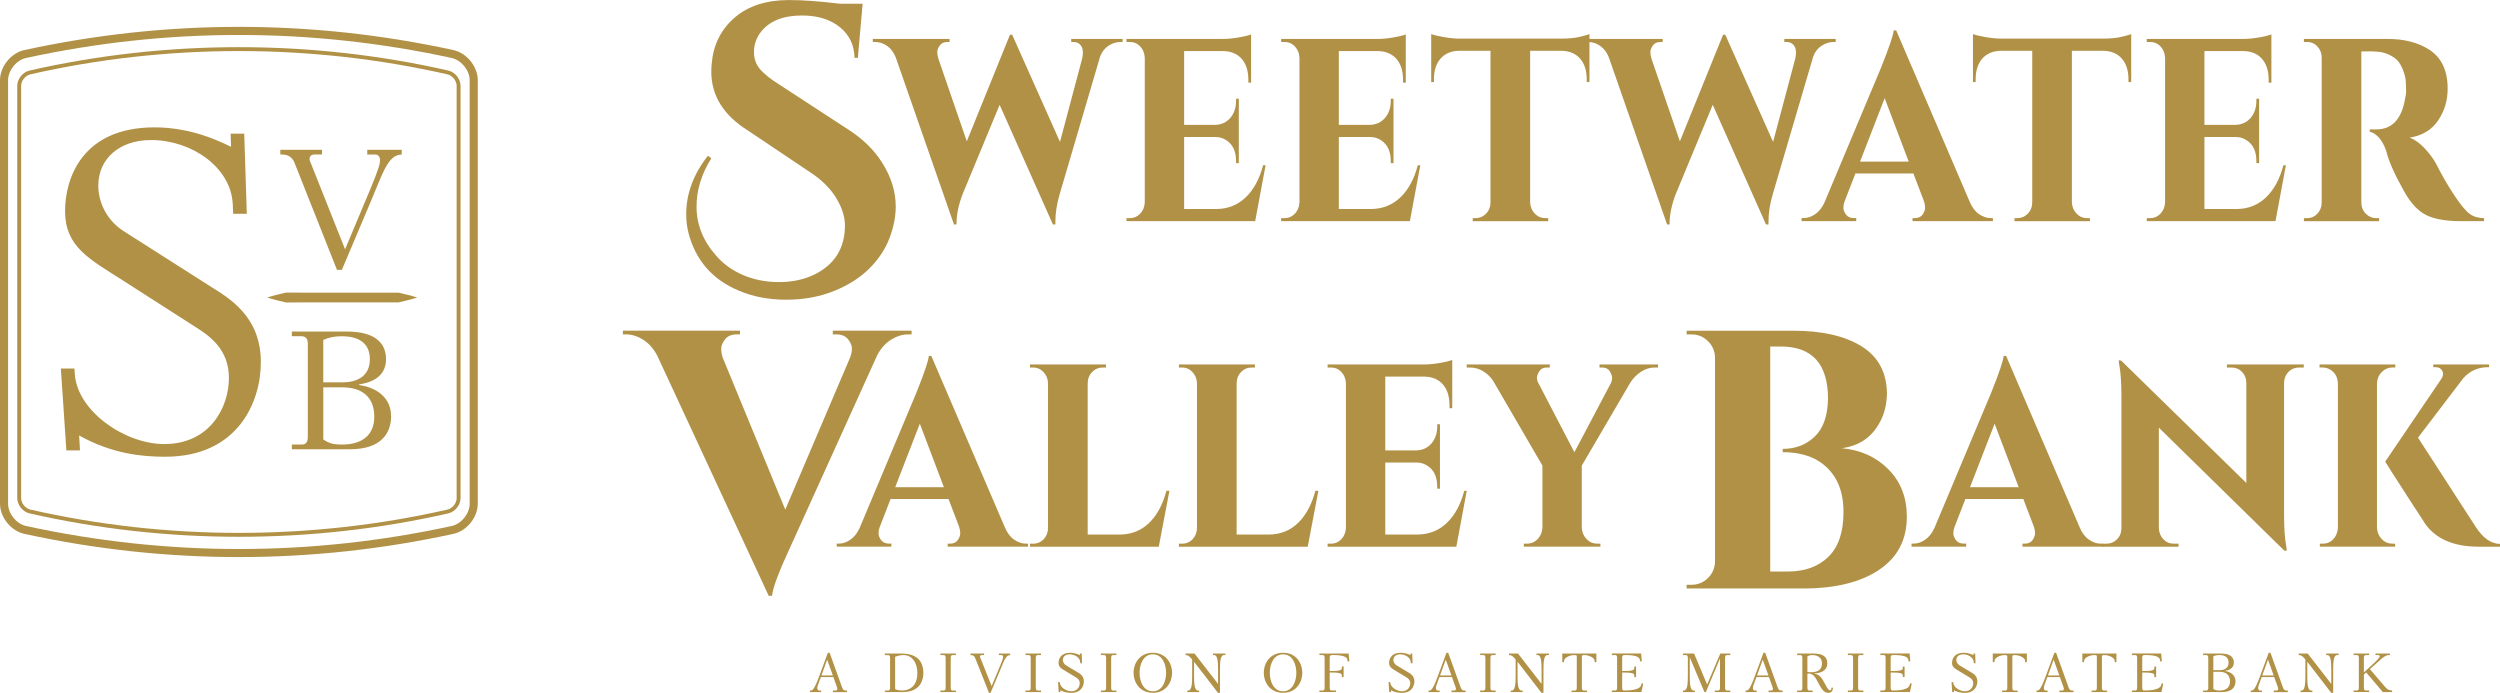 <?xml version="1.0" encoding="UTF-8"?>
<svg xmlns="http://www.w3.org/2000/svg" id="Layer_2" data-name="Layer 2" viewBox="0 0 1053.68 292.01">
  <defs>
    <style>
      .cls-1 {
        fill: #b19146;
      }
    </style>
  </defs>
  <g id="Layer_1-2" data-name="Layer 1">
    <g>
      <g>
        <g>
          <path class="cls-1" d="M299.78,66.74c-4.14,6.62-6.21,13.4-6.21,20.33,0,7.55,2.74,14.43,8.23,20.64,3,3.52,6.8,6.26,11.41,8.23,4.6,1.96,9.65,2.95,15.13,2.95s10.4-1.04,14.74-3.1c8.69-4.24,13.04-11.17,13.04-20.8,0-3.62-1.22-7.45-3.65-11.48-2.43-4.04-6.08-7.66-10.94-10.86l-26.38-17.69c-10.24-6.41-15.36-14.69-15.36-24.83,0-1.03.05-2.07.16-3.1.62-7.97,3.8-14.46,9.54-19.48,5.74-5.02,13.42-7.53,23.05-7.53,5.9,0,13.04.52,21.42,1.55h9.62l-2.02,22.81h-1.4c-.1-5.38-2.17-9.7-6.21-12.96s-9.37-4.89-15.99-4.89c-8.07,0-13.92,2.43-17.54,7.29-1.76,2.48-2.64,5.17-2.64,8.07s.88,5.35,2.64,7.37c1.76,2.02,4.55,4.22,8.38,6.6l29.02,18.93c5.9,3.83,10.5,8.33,13.81,13.5,3.93,6.11,5.9,12.37,5.9,18.78,0,4.14-.85,8.51-2.56,13.11-1.71,4.6-4.5,8.87-8.38,12.8-3.88,3.93-8.87,7.14-14.98,9.62-6.11,2.48-12.86,3.72-20.25,3.72s-14.1-1.29-20.1-3.88c-11.07-4.66-18.11-12.78-21.11-24.37-.62-2.48-.93-5.07-.93-7.76,0-8.69,3.05-16.92,9.16-24.68l1.4,1.09Z"></path>
          <path class="cls-1" d="M473.16,17.69h-.81c-1.77,0-3.46.51-5.07,1.54-1.61,1.02-2.8,2.52-3.57,4.48l-17.05,57.98c-1.23,4.1-1.84,7.98-1.84,11.65v1.28h-1.04l-22.46-50.43-15.55,37.5c-1.77,4.52-2.65,8.83-2.65,12.93h-1.04l-24.54-70.4c-.85-2.13-2.06-3.75-3.63-4.86-1.58-1.11-3.28-1.66-5.13-1.66h-.92v-1.28h32.37v1.28h-.92c-1.46,0-2.53.49-3.23,1.47-.69.98-1.04,1.9-1.04,2.75s.15,1.79.46,2.82l11.98,34.82,18.2-44.93h.92l20.16,45.18,9.33-35.07c.77-3.41.15-5.63-1.84-6.66-.54-.26-1.15-.38-1.84-.38h-.92v-1.28h21.66v1.28Z"></path>
          <path class="cls-1" d="M529.03,93.21h-54.26v-1.28h1.38c1.77,0,3.24-.64,4.44-1.92,1.19-1.28,1.82-2.86,1.9-4.74V24.35c-.08-1.88-.71-3.46-1.9-4.74-1.19-1.28-2.67-1.92-4.44-1.92h-1.38v-1.28h40.55c2.07,0,4.34-.21,6.8-.64,2.46-.43,4.19-.85,5.18-1.28v20.35h-1.15v-1.15c0-3.75-.92-6.7-2.76-8.83-1.84-2.13-4.42-3.24-7.72-3.33h-16.59v31.1h13.13c2.61-.08,4.72-1.07,6.34-2.94,1.61-1.88,2.42-4.27,2.42-7.17v-.9h1.15v27.14h-1.15v-.9c0-4.01-1.34-6.91-4.03-8.7-1.38-.94-2.92-1.41-4.61-1.41h-13.25v30.34h13.82c4.76-.08,8.81-1.73,12.15-4.93,3.34-3.2,5.78-7.7,7.32-13.5h1.04l-4.38,23.55Z"></path>
          <path class="cls-1" d="M594.23,93.21h-54.26v-1.28h1.38c1.77,0,3.24-.64,4.44-1.92,1.19-1.28,1.82-2.86,1.9-4.74V24.35c-.08-1.88-.71-3.46-1.9-4.74-1.19-1.28-2.67-1.92-4.44-1.92h-1.38v-1.28h40.55c2.07,0,4.34-.21,6.8-.64,2.46-.43,4.19-.85,5.18-1.28v20.35h-1.15v-1.15c0-3.75-.92-6.7-2.76-8.83-1.84-2.13-4.42-3.24-7.72-3.33h-16.59v31.1h13.13c2.61-.08,4.72-1.07,6.34-2.94,1.61-1.88,2.42-4.27,2.42-7.17v-.9h1.15v27.14h-1.15v-.9c0-4.01-1.34-6.91-4.03-8.7-1.38-.94-2.92-1.41-4.61-1.41h-13.25v30.34h13.82c4.76-.08,8.81-1.73,12.15-4.93,3.34-3.2,5.78-7.7,7.32-13.5h1.04l-4.38,23.55Z"></path>
          <path class="cls-1" d="M668.76,34.59v-1.15c0-3.67-.92-6.57-2.77-8.7-1.84-2.13-4.42-3.24-7.72-3.33h-13.36v63.87c.08,1.88.73,3.46,1.96,4.74,1.23,1.28,2.69,1.92,4.38,1.92h1.27v1.28h-31.8v-1.28h1.15c1.77,0,3.26-.64,4.49-1.92,1.23-1.28,1.84-2.9,1.84-4.86V21.4h-13.25c-3.38.09-5.99,1.2-7.83,3.33-1.84,2.13-2.76,5.04-2.76,8.7v1.15h-1.15V14.36c1.07.43,2.86.85,5.36,1.28,2.5.43,4.74.64,6.74.64h42.51c3.38,0,6.16-.28,8.35-.83,2.19-.55,3.44-.92,3.74-1.09v20.22h-1.15Z"></path>
          <path class="cls-1" d="M773.71,17.69h-.81c-1.77,0-3.46.51-5.07,1.54-1.61,1.02-2.8,2.52-3.57,4.48l-17.05,57.98c-1.23,4.1-1.84,7.98-1.84,11.65v1.28h-1.04l-22.46-50.43-15.55,37.5c-1.77,4.52-2.65,8.83-2.65,12.93h-1.04l-24.54-70.4c-.85-2.13-2.06-3.75-3.63-4.86-1.58-1.11-3.28-1.66-5.13-1.66h-.92v-1.28h32.37v1.28h-.92c-1.46,0-2.53.49-3.23,1.47-.69.98-1.04,1.9-1.04,2.75s.15,1.79.46,2.82l11.98,34.82,18.2-44.93h.92l20.16,45.18,9.33-35.07c.77-3.41.15-5.63-1.84-6.66-.54-.26-1.15-.38-1.84-.38h-.92v-1.28h21.66v1.28Z"></path>
          <path class="cls-1" d="M839.03,91.93h.92v1.28h-33.87v-1.28h.92c1.54,0,2.65-.51,3.34-1.54.69-1.02,1.04-1.96,1.04-2.82s-.16-1.75-.46-2.69l-4.49-11.78h-24.42l-4.61,11.9c-.31.85-.46,1.73-.46,2.62s.36,1.84,1.09,2.82c.73.98,1.86,1.47,3.4,1.47h.92v1.28h-23.04v-1.28h.92c1.61,0,3.23-.55,4.84-1.66,1.61-1.11,2.92-2.77,3.92-4.99l23.85-56.83c3.38-8.45,5.14-13.65,5.3-15.62h1.04l30.87,71.94c1,2.48,2.32,4.29,3.97,5.44,1.65,1.15,3.32,1.73,5.01,1.73ZM783.96,68.12h20.51l-10.14-26.75-10.37,26.75Z"></path>
          <path class="cls-1" d="M897.09,34.59v-1.15c0-3.67-.92-6.57-2.77-8.7-1.84-2.13-4.42-3.24-7.72-3.33h-13.36v63.87c.08,1.88.73,3.46,1.96,4.74,1.23,1.28,2.69,1.92,4.38,1.92h1.27v1.28h-31.8v-1.28h1.15c1.77,0,3.26-.64,4.49-1.92,1.23-1.28,1.84-2.9,1.84-4.86V21.4h-13.25c-3.38.09-5.99,1.2-7.83,3.33-1.84,2.13-2.76,5.04-2.76,8.7v1.15h-1.15V14.36c1.07.43,2.86.85,5.36,1.28,2.5.43,4.74.64,6.74.64h42.51c3.38,0,6.16-.28,8.35-.83,2.19-.55,3.44-.92,3.74-1.09v20.22h-1.15Z"></path>
          <path class="cls-1" d="M959.06,93.21h-54.26v-1.28h1.38c1.77,0,3.24-.64,4.44-1.92,1.19-1.28,1.82-2.86,1.9-4.74V24.35c-.08-1.88-.71-3.46-1.9-4.74-1.19-1.28-2.67-1.92-4.44-1.92h-1.38v-1.28h40.55c2.07,0,4.34-.21,6.8-.64,2.46-.43,4.19-.85,5.18-1.28v20.35h-1.15v-1.15c0-3.75-.92-6.7-2.76-8.83-1.84-2.13-4.42-3.24-7.72-3.33h-16.59v31.1h13.13c2.61-.08,4.72-1.07,6.34-2.94,1.61-1.88,2.42-4.27,2.42-7.17v-.9h1.15v27.14h-1.15v-.9c0-4.01-1.34-6.91-4.03-8.7-1.38-.94-2.92-1.41-4.61-1.41h-13.25v30.34h13.82c4.76-.08,8.81-1.73,12.15-4.93,3.34-3.2,5.78-7.7,7.32-13.5h1.04l-4.38,23.55Z"></path>
          <path class="cls-1" d="M998.92,21.66h-3.69v63.49c0,2.05.63,3.69,1.9,4.93,1.27,1.24,2.71,1.86,4.32,1.86h1.27v1.28h-31.68v-1.28h1.38c1.69,0,3.13-.64,4.32-1.92,1.19-1.28,1.79-2.86,1.79-4.74V24.35c0-1.88-.6-3.46-1.79-4.74-1.19-1.28-2.59-1.92-4.21-1.92h-1.5v-1.28h35.37c6.91,0,12.71,1.49,17.39,4.48,5.22,3.33,7.83,8.83,7.83,16.51,0,4.95-1.34,9.41-4.03,13.38-2.69,3.97-6.68,6.38-11.98,7.23,2.07.77,4.13,2.22,6.16,4.35,2.03,2.13,3.67,4.31,4.9,6.53,2.46,4.86,5.03,9.32,7.72,13.38,2.69,4.05,4.86,6.68,6.51,7.87,1.65,1.2,3.67,1.79,6.05,1.79v1.28h-9.68c-6.38,0-11.27-.85-14.69-2.56-3.42-1.71-6.47-4.95-9.16-9.73-4.15-7.34-6.72-13.14-7.72-17.41-.92-2.56-2.02-4.48-3.28-5.76-1.27-1.28-2.48-2-3.63-2.18v-1.02h2.88c6.53-.08,10.52-4.35,11.98-12.8.31-1.28.46-2.39.46-3.33s-.04-2.24-.12-3.9c-.08-1.66-.56-3.54-1.44-5.63-.88-2.09-2.02-3.6-3.4-4.54-2.38-1.62-4.84-2.47-7.37-2.56-.85-.08-1.81-.13-2.88-.13Z"></path>
        </g>
        <g>
          <path class="cls-1" d="M384.21,140.93h-1.4c-2.38,0-4.76.72-7.14,2.17-2.38,1.45-4.35,3.62-5.9,6.52l-36.78,81.17c-4.76,10.24-7.29,17.02-7.6,20.33h-1.4l-47.03-101.34c-1.55-2.9-3.52-5.1-5.9-6.6-2.38-1.5-4.81-2.25-7.29-2.25h-1.24v-1.55h49.35v1.55h-1.24c-2.28,0-3.96.7-5.04,2.09-1.09,1.4-1.63,2.72-1.63,3.96s.21,2.48.62,3.72l26.38,64.1,27.32-64.1c.52-1.34.78-2.61.78-3.8s-.54-2.48-1.63-3.88c-1.09-1.4-2.77-2.09-5.04-2.09h-1.4v-1.55h33.21v1.55Z"></path>
          <path class="cls-1" d="M432.37,229.14h.92v1.28h-33.87v-1.28h.92c1.54,0,2.65-.51,3.34-1.54.69-1.02,1.04-1.96,1.04-2.82s-.16-1.75-.46-2.69l-4.49-11.78h-24.42l-4.61,11.9c-.31.85-.46,1.73-.46,2.62s.36,1.84,1.09,2.82c.73.98,1.86,1.47,3.4,1.47h.92v1.28h-23.04v-1.28h.92c1.61,0,3.23-.55,4.84-1.66,1.61-1.11,2.92-2.77,3.92-4.99l23.85-56.83c3.38-8.45,5.14-13.65,5.3-15.62h1.04l30.87,71.94c1,2.48,2.32,4.29,3.97,5.44,1.65,1.15,3.32,1.73,5.01,1.73ZM377.31,205.33h20.51l-10.14-26.75-10.37,26.75Z"></path>
          <path class="cls-1" d="M434.1,230.42v-1.28h1.38c1.77,0,3.24-.64,4.44-1.92,1.19-1.28,1.79-2.86,1.79-4.74v-60.8c0-1.88-.62-3.48-1.84-4.8-1.23-1.32-2.69-1.98-4.38-1.98h-1.38v-1.28h32.03v1.28h-1.38c-1.77,0-3.26.64-4.49,1.92-1.23,1.28-1.84,2.9-1.84,4.86v63.62h13.82c4.76-.08,8.79-1.73,12.1-4.93,3.3-3.2,5.72-7.7,7.26-13.5h1.27l-4.49,23.55h-54.26Z"></path>
          <path class="cls-1" d="M496.88,230.42v-1.28h1.38c1.77,0,3.24-.64,4.44-1.92,1.19-1.28,1.79-2.86,1.79-4.74v-60.8c0-1.88-.62-3.48-1.84-4.8-1.23-1.32-2.69-1.98-4.38-1.98h-1.38v-1.28h32.03v1.28h-1.38c-1.77,0-3.26.64-4.49,1.92-1.23,1.28-1.84,2.9-1.84,4.86v63.62h13.82c4.76-.08,8.79-1.73,12.1-4.93,3.3-3.2,5.72-7.7,7.26-13.5h1.27l-4.49,23.55h-54.26Z"></path>
          <path class="cls-1" d="M613.81,230.42h-54.26v-1.28h1.38c1.77,0,3.24-.64,4.44-1.92,1.19-1.28,1.82-2.86,1.9-4.74v-60.93c-.08-1.88-.71-3.46-1.9-4.74-1.19-1.28-2.67-1.92-4.44-1.92h-1.38v-1.28h40.55c2.07,0,4.34-.21,6.8-.64,2.46-.43,4.19-.85,5.18-1.28v20.35h-1.15v-1.15c0-3.75-.92-6.7-2.76-8.83-1.84-2.13-4.42-3.24-7.72-3.33h-16.59v31.1h13.13c2.61-.08,4.72-1.07,6.34-2.94,1.61-1.88,2.42-4.27,2.42-7.17v-.9h1.15v27.14h-1.15v-.9c0-4.01-1.34-6.91-4.03-8.7-1.38-.94-2.92-1.41-4.61-1.41h-13.25v30.34h13.82c4.76-.08,8.81-1.73,12.15-4.93s5.78-7.7,7.32-13.5h1.04l-4.38,23.55Z"></path>
          <path class="cls-1" d="M698.83,154.9h-1.5c-2,0-3.9.6-5.7,1.79-1.81,1.2-3.28,2.69-4.44,4.48l-20.51,35.07v26.11c.08,1.88.73,3.48,1.96,4.8,1.23,1.32,2.76,1.98,4.61,1.98h1.27v1.28h-32.26v-1.28h1.38c1.77,0,3.26-.66,4.49-1.98,1.23-1.32,1.88-2.92,1.96-4.8v-26.11l-20.39-35.07c-1.08-1.88-2.52-3.39-4.32-4.54-1.81-1.15-3.74-1.73-5.82-1.73h-1.38v-1.28h35.02v1.28h-1.27c-1.46,0-2.52.53-3.17,1.6-.65,1.07-.98,1.96-.98,2.69s.15,1.39.46,1.98l15.32,29.44,15.55-29.44c.23-.6.35-1.26.35-1.98s-.33-1.62-.98-2.69c-.65-1.07-1.71-1.6-3.17-1.6h-1.15v-1.28h24.65v1.28Z"></path>
          <path class="cls-1" d="M760.07,248.02h-49.2v-1.55h2.02c2.69,0,4.99-.93,6.91-2.79,1.91-1.86,2.92-4.14,3.03-6.83v-86.29c-.1-2.69-1.11-4.97-3.03-6.83-1.92-1.86-4.22-2.79-6.91-2.79h-2.02v-1.55h45.01c12,0,21.55,2.17,28.63,6.52,7.09,4.35,10.68,11.02,10.79,20.02-.1,4.55-1.09,8.54-2.95,11.95-3.41,6.42-8.79,10.09-16.14,11.02,7.97.72,14.54,3.7,19.71,8.92,5.17,5.23,7.76,11.87,7.76,19.94,0,9.73-3.91,17.2-11.72,22.43-7.81,5.23-18.44,7.84-31.89,7.84ZM770.47,167.93c-.1-14.59-6.73-21.88-19.87-21.88h-4.5v94.83h7.45c7.14,0,12.83-2.07,17.07-6.21,4.24-4.14,6.36-10.4,6.36-18.78,0-5.9-1.19-10.76-3.57-14.59-4.45-7.14-11.8-10.71-22.04-10.71v-1.4c5.38,0,9.88-1.73,13.5-5.2,3.62-3.47,5.48-8.82,5.59-16.06Z"></path>
          <path class="cls-1" d="M885.37,229.14h.92v1.28h-33.87v-1.28h.92c1.54,0,2.65-.51,3.34-1.54.69-1.02,1.04-1.96,1.04-2.82s-.16-1.75-.46-2.69l-4.49-11.78h-24.42l-4.61,11.9c-.31.85-.46,1.73-.46,2.62s.36,1.84,1.09,2.82c.73.98,1.86,1.47,3.4,1.47h.92v1.28h-23.04v-1.28h.92c1.61,0,3.23-.55,4.84-1.66,1.61-1.11,2.92-2.77,3.92-4.99l23.85-56.83c3.38-8.45,5.14-13.65,5.3-15.62h1.04l30.87,71.94c1,2.48,2.32,4.29,3.97,5.44,1.65,1.15,3.32,1.73,5.01,1.73ZM830.31,205.33h20.51l-10.14-26.75-10.37,26.75Z"></path>
          <path class="cls-1" d="M938.6,153.62h32.37v1.28h-1.96c-1.77,0-3.25.6-4.44,1.79-1.19,1.2-1.83,2.73-1.9,4.61v55.94c0,5.29.31,9.64.92,13.06l.23,1.79h-1.04l-52.88-51.84v42.37c.08,1.88.71,3.44,1.9,4.67,1.19,1.24,2.67,1.86,4.44,1.86h1.96v1.28h-32.26v-1.28h1.84c1.77,0,3.26-.62,4.49-1.86,1.23-1.24,1.84-2.79,1.84-4.67v-56.32c0-5.12-.31-9.34-.92-12.67l-.23-1.79,1.04.13,52.76,51.58v-42.11c0-1.88-.6-3.43-1.79-4.67-1.19-1.24-2.67-1.86-4.43-1.86h-1.96v-1.28Z"></path>
          <path class="cls-1" d="M977.76,230.42v-1.28h1.15c2.46,0,4.3-1.11,5.53-3.33.54-1.02.84-2.18.92-3.46v-60.67c-.08-2.64-1.15-4.61-3.23-5.89-1-.6-2.07-.9-3.23-.9h-1.27v-1.28h31.91v1.28h-1.27c-1.69,0-3.17.64-4.43,1.92-1.27,1.28-1.94,2.86-2.02,4.74v60.8c.08,1.88.73,3.48,1.96,4.8,1.23,1.32,2.72,1.98,4.49,1.98h1.15l.12,1.28h-31.79ZM1053.68,230.42h-8.87c-10.68,0-18.28-3.28-22.81-9.86-.38-.68-2.07-3.28-5.07-7.81-7.76-12.03-11.64-18.09-11.64-18.18l23.62-34.82c.84-1.19,1-2.32.46-3.39-.54-1.07-1.46-1.6-2.76-1.6h-1.04v-1.15h23.5v1.15h-.46c-4.15,0-7.6,1.54-10.37,4.61l-19.12,25.09,24.19,37.38c3.07,4.86,6.53,7.34,10.37,7.42v1.15Z"></path>
        </g>
        <g>
          <path class="cls-1" d="M345.97,285.35l-.53,1.44c-.67,1.83-.97,2.53-.97,3.18s.3,1.07.67,1.07h.93v.65h-4.71v-.65h.44c.58,0,1.44-.53,3.34-5.68l3.78-10.23h.74l5.22,14.5c.16.46.44,1.42,1.6,1.42h.51v.65h-5.94v-.65h.93c.49,0,.93-.07.93-.67,0-.44-.23-.97-.51-1.76l-1.16-3.25h-5.26ZM351.03,284.7l-2.41-6.68-2.41,6.68h4.82Z"></path>
          <path class="cls-1" d="M379.73,275.45c2.9,0,9.44.39,9.44,8.26,0,2.37-.9,7.98-8.74,7.98h-7.49v-.65h1.32c.3,0,.88-.02.88-1.04v-12.85c0-1.02-.58-1.04-.88-1.04h-1.32v-.65h6.8ZM377.27,290.45c.88.39,1.86.58,3.06.58,3.08,0,6.31-1.97,6.31-7.31,0-4.34-2.18-7.63-5.87-7.63-.25,0-1.74,0-3.5.72v13.64Z"></path>
          <path class="cls-1" d="M402.9,275.45v.65h-1.32c-.3,0-.88.02-.88,1.04v12.85c0,1.02.58,1.04.88,1.04h1.32v.65h-6.54v-.65h1.32c.3,0,.88-.02.88-1.04v-12.85c0-1.02-.58-1.04-.88-1.04h-1.32v-.65h6.54Z"></path>
          <path class="cls-1" d="M414.76,275.45v.65h-.95c-.65,0-.77.3-.77.67,0,.19.09.35.19.56l4.71,11.85,3.48-8.3c1.23-2.95,1.34-3.59,1.34-3.97,0-.14-.02-.81-.67-.81h-1.09v-.65h4.75v.65c-1.9.05-2.57,2.48-4.24,6.42l-4.01,9.49h-.67l-5.82-14.68c-.23-.6-.67-1.23-1.76-1.23h-.23v-.65h5.75Z"></path>
          <path class="cls-1" d="M438.75,275.45v.65h-1.32c-.3,0-.88.02-.88,1.04v12.85c0,1.02.58,1.04.88,1.04h1.32v.65h-6.54v-.65h1.32c.3,0,.88-.02.88-1.04v-12.85c0-1.02-.58-1.04-.88-1.04h-1.32v-.65h6.54Z"></path>
          <path class="cls-1" d="M446.66,287.48l.02.3c.14,1.88,2.71,3.57,4.87,3.57,2.5,0,3.53-1.9,3.53-3.39,0-1.21-.7-1.92-1.6-2.48l-4.15-2.5c-1.86-1.11-3.18-1.74-3.18-3.57,0-1.67.93-4.29,4.87-4.29.95,0,2.34.14,4.17,1l-.02-.67h.74l.14,4.11h-.74l-.02-.49c-.09-1.9-2.25-3.29-4.45-3.29-1.72,0-2.88.95-2.88,2.34,0,.72.35,1.69,1.37,2.32l4.8,2.88c.97.58,2.69,1.51,2.69,3.85,0,2.02-1.23,4.85-5.22,4.85-1.23,0-2.88-.14-4.68-1.09l.05.77h-.74l-.3-4.2h.74Z"></path>
          <path class="cls-1" d="M470.53,275.45v.65h-1.32c-.3,0-.88.02-.88,1.04v12.85c0,1.02.58,1.04.88,1.04h1.32v.65h-6.54v-.65h1.32c.3,0,.88-.02.88-1.04v-12.85c0-1.02-.58-1.04-.88-1.04h-1.32v-.65h6.54Z"></path>
          <path class="cls-1" d="M485.89,275.12c5.64,0,8.12,4.59,8.12,8.44s-2.48,8.44-8.12,8.44c-5.26,0-8.12-4.13-8.12-8.44s2.85-8.44,8.12-8.44ZM485.89,291.36c4.04,0,5.59-4.25,5.59-7.79s-1.55-7.79-5.59-7.79-5.59,4.24-5.59,7.79,1.55,7.79,5.59,7.79Z"></path>
          <path class="cls-1" d="M503.45,275.45l9.93,12.8v-5.89c0-3.04-.12-6.26-1.62-6.26h-.53v-.65h5.24v.65h-.67c-1.51,0-1.62,3.22-1.62,6.26v9.65h-.83l-10.09-13.1v5.87c0,3.04.12,6.26,1.62,6.26h.53v.65h-5.01v-.65h.44c1.51,0,1.62-3.22,1.62-6.26v-6.82l-.46-.53c-.77-.88-1.37-1.37-2.34-1.32v-.65h3.8Z"></path>
          <path class="cls-1" d="M540.78,275.12c5.64,0,8.12,4.59,8.12,8.44s-2.48,8.44-8.12,8.44c-5.26,0-8.12-4.13-8.12-8.44s2.85-8.44,8.12-8.44ZM540.78,291.36c4.04,0,5.59-4.25,5.59-7.79s-1.55-7.79-5.59-7.79-5.59,4.24-5.59,7.79,1.55,7.79,5.59,7.79Z"></path>
          <path class="cls-1" d="M556.09,291.68v-.65h1.32c.3,0,.88-.02.88-1.04v-12.85c0-1.02-.58-1.04-.88-1.04h-1.32v-.65h12.34l.28,3.29h-.74l-.09-.7c-.09-.79-1.04-1.95-5.75-1.95h-.81c-.65,0-.88.42-.88,1.04v5.68h1.04c4.13,0,4.08-.74,4.08-1.32v-.58h.74v4.45h-.74v-.58c0-.58.05-1.32-4.08-1.32h-1.04v6.52c0,1.02.58,1.04.88,1.04h1.79v.65h-7Z"></path>
          <path class="cls-1" d="M585.97,287.48l.02.3c.14,1.88,2.71,3.57,4.87,3.57,2.5,0,3.53-1.9,3.53-3.39,0-1.21-.7-1.92-1.6-2.48l-4.15-2.5c-1.86-1.11-3.18-1.74-3.18-3.57,0-1.67.93-4.29,4.87-4.29.95,0,2.34.14,4.17,1l-.02-.67h.74l.14,4.11h-.74l-.02-.49c-.09-1.9-2.25-3.29-4.45-3.29-1.72,0-2.88.95-2.88,2.34,0,.72.35,1.69,1.37,2.32l4.8,2.88c.97.58,2.69,1.51,2.69,3.85,0,2.02-1.23,4.85-5.22,4.85-1.23,0-2.88-.14-4.68-1.09l.05.77h-.74l-.3-4.2h.74Z"></path>
          <path class="cls-1" d="M606.69,285.35l-.53,1.44c-.67,1.83-.97,2.53-.97,3.18s.3,1.07.67,1.07h.93v.65h-4.71v-.65h.44c.58,0,1.44-.53,3.34-5.68l3.78-10.23h.74l5.22,14.5c.16.46.44,1.42,1.6,1.42h.51v.65h-5.94v-.65h.93c.49,0,.93-.07.93-.67,0-.44-.23-.97-.51-1.76l-1.16-3.25h-5.26ZM611.75,284.7l-2.41-6.68-2.41,6.68h4.82Z"></path>
          <path class="cls-1" d="M630.38,275.45v.65h-1.32c-.3,0-.88.02-.88,1.04v12.85c0,1.02.58,1.04.88,1.04h1.32v.65h-6.54v-.65h1.32c.3,0,.88-.02.88-1.04v-12.85c0-1.02-.58-1.04-.88-1.04h-1.32v-.65h6.54Z"></path>
          <path class="cls-1" d="M639.8,275.45l9.93,12.8v-5.89c0-3.04-.12-6.26-1.62-6.26h-.53v-.65h5.24v.65h-.67c-1.51,0-1.62,3.22-1.62,6.26v9.65h-.84l-10.09-13.1v5.87c0,3.04.12,6.26,1.62,6.26h.53v.65h-5.01v-.65h.44c1.51,0,1.62-3.22,1.62-6.26v-6.82l-.46-.53c-.77-.88-1.37-1.37-2.34-1.32v-.65h3.8Z"></path>
          <path class="cls-1" d="M672.83,275.45v3.62h-.74v-.53c0-1.28-2.32-2.44-4.31-2.44-.35,0-1.07,0-1.07.44v13.45c0,1.02.58,1.04.88,1.04h1.32v.65h-6.54v-.65h1.32c.3,0,.88-.02.88-1.04v-13.45c0-.44-.72-.44-1.07-.44-1.99,0-4.31,1.16-4.31,2.44v.53h-.74v-3.62h14.38Z"></path>
          <path class="cls-1" d="M691.69,275.45l.28,3.29h-.74l-.09-.7c-.09-.79-1.04-1.95-5.75-1.95h-.81c-.65,0-.88.42-.88,1.04v5.68h1.04c4.13,0,4.08-.74,4.08-1.32v-.58h.74v4.45h-.74v-.58c0-.58.05-1.32-4.08-1.32h-1.04v6.52c0,1.02.58,1.04.88,1.04h.33c4.75,0,6.56-1.11,6.82-2.37l.12-.58h.74l-.77,3.59h-12.46v-.65h1.32c.3,0,.88-.02.88-1.04v-12.85c0-1.02-.58-1.04-.88-1.04h-1.32v-.65h12.34Z"></path>
          <path class="cls-1" d="M714.01,275.45l5.5,13.06,5.54-13.06h4.22v.65h-1.32c-.3,0-.88.02-.88,1.04v12.85c0,1.02.58,1.04.88,1.04h1.32v.65h-6.54v-.65h1.32c.3,0,.88-.02.88-1.04v-12.48l-5.96,14.17h-.6l-6.19-14.63v7.72c0,3.04.12,6.26,1.62,6.26h.53v.65h-5.01v-.65h.44c1.51,0,1.62-3.22,1.62-6.26v-7.51c0-1.14-.51-1.16-.88-1.16h-1.18v-.65h4.69Z"></path>
          <path class="cls-1" d="M740.3,285.35l-.53,1.44c-.67,1.83-.97,2.53-.97,3.18s.3,1.07.67,1.07h.93v.65h-4.71v-.65h.44c.58,0,1.44-.53,3.34-5.68l3.78-10.23h.74l5.22,14.5c.16.46.44,1.42,1.6,1.42h.51v.65h-5.94v-.65h.93c.49,0,.93-.07.93-.67,0-.44-.23-.97-.51-1.76l-1.16-3.25h-5.26ZM745.35,284.7l-2.41-6.68-2.41,6.68h4.82Z"></path>
          <path class="cls-1" d="M764.42,275.45c2.55,0,5.73.53,5.73,4.15,0,3.41-3.46,4.2-5.4,4.2v.16c2.2.25,3.2,1.92,4.64,4.64.44.83,1.18,2.37,1.9,2.37.39,0,.6-.46.6-.86v-.28h.63v.32c0,.81-.58,1.86-1.86,1.86-1.72,0-2.62-1.28-3.53-2.78-.33-.51-.58-1.07-.86-1.6-1.23-2.39-2.3-4.01-4.5-3.73v6.1c0,1.02.58,1.04.88,1.04h1.32v.65h-6.54v-.65h1.32c.3,0,.88-.02.88-1.04v-12.85c0-1.02-.58-1.04-.88-1.04h-1.32v-.65h6.98ZM761.78,283.24c.56.07,1.14.07,1.69.07,1.44,0,4.45-.3,4.45-3.73,0-2.39-1.86-3.48-4.04-3.48-.81,0-1.44.16-2.11.46v6.68Z"></path>
          <path class="cls-1" d="M785.35,275.45v.65h-1.32c-.3,0-.88.02-.88,1.04v12.85c0,1.02.58,1.04.88,1.04h1.32v.65h-6.54v-.65h1.32c.3,0,.88-.02.88-1.04v-12.85c0-1.02-.58-1.04-.88-1.04h-1.32v-.65h6.54Z"></path>
          <path class="cls-1" d="M804.86,275.45l.28,3.29h-.74l-.09-.7c-.09-.79-1.04-1.95-5.75-1.95h-.81c-.65,0-.88.42-.88,1.04v5.68h1.04c4.13,0,4.08-.74,4.08-1.32v-.58h.74v4.45h-.74v-.58c0-.58.05-1.32-4.08-1.32h-1.04v6.52c0,1.02.58,1.04.88,1.04h.33c4.75,0,6.56-1.11,6.82-2.37l.12-.58h.74l-.77,3.59h-12.46v-.65h1.32c.3,0,.88-.02.88-1.04v-12.85c0-1.02-.58-1.04-.88-1.04h-1.32v-.65h12.34Z"></path>
          <path class="cls-1" d="M823.24,287.48l.02.3c.14,1.88,2.71,3.57,4.87,3.57,2.5,0,3.53-1.9,3.53-3.39,0-1.21-.7-1.92-1.6-2.48l-4.15-2.5c-1.86-1.11-3.18-1.74-3.18-3.57,0-1.67.93-4.29,4.87-4.29.95,0,2.34.14,4.17,1l-.02-.67h.74l.14,4.11h-.74l-.02-.49c-.09-1.9-2.25-3.29-4.45-3.29-1.72,0-2.88.95-2.88,2.34,0,.72.35,1.69,1.37,2.32l4.8,2.88c.97.58,2.69,1.51,2.69,3.85,0,2.02-1.23,4.85-5.22,4.85-1.23,0-2.88-.14-4.68-1.09l.05.77h-.74l-.3-4.2h.74Z"></path>
          <path class="cls-1" d="M854.27,275.45v3.62h-.74v-.53c0-1.28-2.32-2.44-4.31-2.44-.35,0-1.07,0-1.07.44v13.45c0,1.02.58,1.04.88,1.04h1.32v.65h-6.54v-.65h1.32c.3,0,.88-.02.88-1.04v-13.45c0-.44-.72-.44-1.07-.44-2,0-4.31,1.16-4.31,2.44v.53h-.74v-3.62h14.38Z"></path>
          <path class="cls-1" d="M862.91,285.35l-.53,1.44c-.67,1.83-.97,2.53-.97,3.18s.3,1.07.67,1.07h.93v.65h-4.71v-.65h.44c.58,0,1.44-.53,3.34-5.68l3.78-10.23h.74l5.22,14.5c.16.46.44,1.42,1.6,1.42h.51v.65h-5.94v-.65h.93c.49,0,.93-.07.93-.67,0-.44-.23-.97-.51-1.76l-1.16-3.25h-5.26ZM867.96,284.7l-2.41-6.68-2.41,6.68h4.82Z"></path>
          <path class="cls-1" d="M892.02,275.45v3.62h-.74v-.53c0-1.28-2.32-2.44-4.31-2.44-.35,0-1.07,0-1.07.44v13.45c0,1.02.58,1.04.88,1.04h1.32v.65h-6.54v-.65h1.32c.3,0,.88-.02.88-1.04v-13.45c0-.44-.72-.44-1.07-.44-2,0-4.31,1.16-4.31,2.44v.53h-.74v-3.62h14.38Z"></path>
          <path class="cls-1" d="M910.88,275.45l.28,3.29h-.74l-.09-.7c-.09-.79-1.04-1.95-5.75-1.95h-.81c-.65,0-.88.42-.88,1.04v5.68h1.04c4.13,0,4.08-.74,4.08-1.32v-.58h.74v4.45h-.74v-.58c0-.58.05-1.32-4.08-1.32h-1.04v6.52c0,1.02.58,1.04.88,1.04h.32c4.75,0,6.56-1.11,6.82-2.37l.12-.58h.74l-.77,3.59h-12.46v-.65h1.32c.3,0,.88-.02.88-1.04v-12.85c0-1.02-.58-1.04-.88-1.04h-1.32v-.65h12.34Z"></path>
          <path class="cls-1" d="M928.52,291.03h1.32c.3,0,.88-.02.88-1.04v-12.87c0-.35-.07-1.02-.88-1.02h-1.32v-.65h7.45c1.79,0,5.54.23,5.54,3.85,0,2.57-2.39,3.27-3.71,3.43v.09c1.62.21,4.41,1.23,4.41,4.31,0,2.37-1.42,4.55-5.61,4.55h-8.07v-.65ZM935.55,282.45c.46,0,3.73.02,3.73-3.18,0-2.34-1.69-3.18-3.87-3.18-1.04,0-1.79.16-2.55.51v5.85h2.69ZM932.85,290.34c.91.63,1.62.7,2.55.7.77,0,4.48,0,4.48-3.85,0-2.83-1.83-4.04-4.38-4.04h-2.64v7.19Z"></path>
          <path class="cls-1" d="M953.25,285.35l-.53,1.44c-.67,1.83-.97,2.53-.97,3.18s.3,1.07.67,1.07h.93v.65h-4.71v-.65h.44c.58,0,1.44-.53,3.34-5.68l3.78-10.23h.74l5.22,14.5c.16.46.44,1.42,1.6,1.42h.51v.65h-5.94v-.65h.93c.49,0,.93-.07.93-.67,0-.44-.23-.97-.51-1.76l-1.16-3.25h-5.26ZM958.3,284.7l-2.41-6.68-2.41,6.68h4.82Z"></path>
          <path class="cls-1" d="M972.64,275.45l9.93,12.8v-5.89c0-3.04-.12-6.26-1.62-6.26h-.53v-.65h5.24v.65h-.67c-1.51,0-1.62,3.22-1.62,6.26v9.65h-.83l-10.09-13.1v5.87c0,3.04.12,6.26,1.62,6.26h.53v.65h-5.01v-.65h.44c1.51,0,1.62-3.22,1.62-6.26v-6.82l-.46-.53c-.77-.88-1.37-1.37-2.34-1.32v-.65h3.8Z"></path>
          <path class="cls-1" d="M994.17,277.14c0-1.02-.58-1.04-.88-1.04h-1.32v-.65h6.54v.65h-1.32c-.3,0-.88.02-.88,1.04v6.29l4.82-4.48c.67-.6,1.86-1.81,1.86-2.37,0-.28-.25-.49-.65-.49h-1.14v-.65h6.08v.65h-.56c-1.07,0-2.6,1.18-3.43,1.95l-4.45,3.99,6.42,7.49c.86,1,1.53,1.46,2.95,1.51v.65h-3.92l-7-8.26-.97.9v5.66c0,1.02.58,1.04.88,1.04h1.32v.65h-6.54v-.65h1.32c.3,0,.88-.02.88-1.04v-12.85Z"></path>
        </g>
      </g>
      <g>
        <path class="cls-1" d="M135.73,63.13v1.98h-2.91c-1.98,0-2.34.92-2.34,2.06,0,.57.28,1.06.57,1.7l14.39,36.22,10.63-25.37c3.76-9,4.11-10.99,4.11-12.12,0-.42-.07-2.48-2.06-2.48h-3.33v-1.98h14.53v1.98c-5.81.14-7.87,7.58-12.97,19.63l-12.26,28.99h-2.06l-17.79-44.87c-.71-1.84-2.06-3.76-5.39-3.76h-.71v-1.98h17.58Z"></path>
        <path class="cls-1" d="M123.01,187.36h4.04c.92,0,2.69-.07,2.69-3.19v-39.34c0-1.06-.21-3.12-2.69-3.12h-4.04v-1.98h22.75c5.46,0,16.94.71,16.94,11.77,0,7.87-7.3,9.99-11.34,10.49v.28c4.96.64,13.47,3.76,13.47,13.18,0,7.23-4.32,13.89-17.15,13.89h-24.67v-1.98ZM144.48,161.14c1.42,0,11.41.07,11.41-9.71,0-7.16-5.17-9.71-11.84-9.71-3.19,0-5.46.5-7.8,1.56v17.86h8.22ZM136.26,185.23c2.76,1.91,4.96,2.13,7.8,2.13,2.34,0,13.68,0,13.68-11.77,0-8.65-5.6-12.33-13.4-12.33h-8.08v21.97Z"></path>
        <path class="cls-1" d="M31.37,155.31l.18,2.48c1.08,15.45,20.99,29.37,37.67,29.37,19.37,0,27.26-15.64,27.26-27.84,0-9.92-5.38-15.83-12.38-20.4l-32.11-20.59c-14.35-9.15-24.57-14.3-24.57-29.37,0-13.73,7.17-35.28,37.67-35.28,7.35,0,18.12,1.14,32.29,8.2l-.18-5.53h5.74l1.08,33.75h-5.74l-.18-4c-.72-15.64-17.4-27.08-34.44-27.08-13.27,0-22.24,7.82-22.24,19.26,0,5.91,2.69,13.92,10.58,19.07l37.13,23.65c7.53,4.77,20.81,12.4,20.81,31.65,0,16.59-9.51,39.85-40.36,39.85-9.51,0-22.24-1.14-36.23-8.96l.36,6.29h-5.74l-2.33-34.51h5.74Z"></path>
        <path class="cls-1" d="M191.11,21.1c-60-13.04-120.85-13.04-180.86,0C4.6,22.35,0,28.06,0,33.84v178.44c0,5.77,4.6,11.48,10.26,12.73,30,6.52,60.21,9.78,90.42,9.78s60.43-3.26,90.43-9.78h0c5.65-1.25,10.25-6.96,10.26-12.73V33.84c0-5.77-4.6-11.48-10.26-12.73ZM197.96,212.28c0,4.19-3.48,8.5-7.58,9.41-59.52,12.94-119.88,12.93-179.39,0-4.11-.91-7.58-5.21-7.58-9.4V33.84c0-4.19,3.47-8.5,7.57-9.4,29.76-6.47,59.73-9.7,89.7-9.7s59.94,3.23,89.69,9.7c4.11.91,7.58,5.22,7.58,9.4v178.44Z"></path>
        <path class="cls-1" d="M188.96,29.74c-57.74-13.15-118.79-13.15-176.54,0-2.84.65-5.15,3.54-5.15,6.43v173.77c0,2.89,2.31,5.77,5.15,6.43,28.87,6.58,58.57,9.87,88.27,9.87,29.7,0,59.4-3.29,88.27-9.87,2.84-.66,5.16-3.54,5.15-6.43V36.17c0-2.89-2.31-5.78-5.15-6.43ZM192.47,209.95c0,2.13-1.77,4.34-3.87,4.82-57.51,13.1-118.3,13.1-175.81,0-2.1-.48-3.88-2.69-3.88-4.82V36.17c0-2.13,1.78-4.35,3.87-4.83,28.76-6.55,58.33-9.82,87.9-9.82s59.15,3.28,87.9,9.82c2.1.48,3.87,2.69,3.88,4.83v173.77Z"></path>
        <path class="cls-1" d="M160.07,123.34h-31.64l-7.91-.02c-2.64.61-5.27,1.22-7.91,2.08,2.64.86,5.27,1.47,7.91,2.08l7.91-.02h39.55c2.64-.63,5.27-1.23,7.91-2.06-2.64-.83-5.27-1.43-7.91-2.06h-7.91Z"></path>
      </g>
    </g>
  </g>
</svg>
